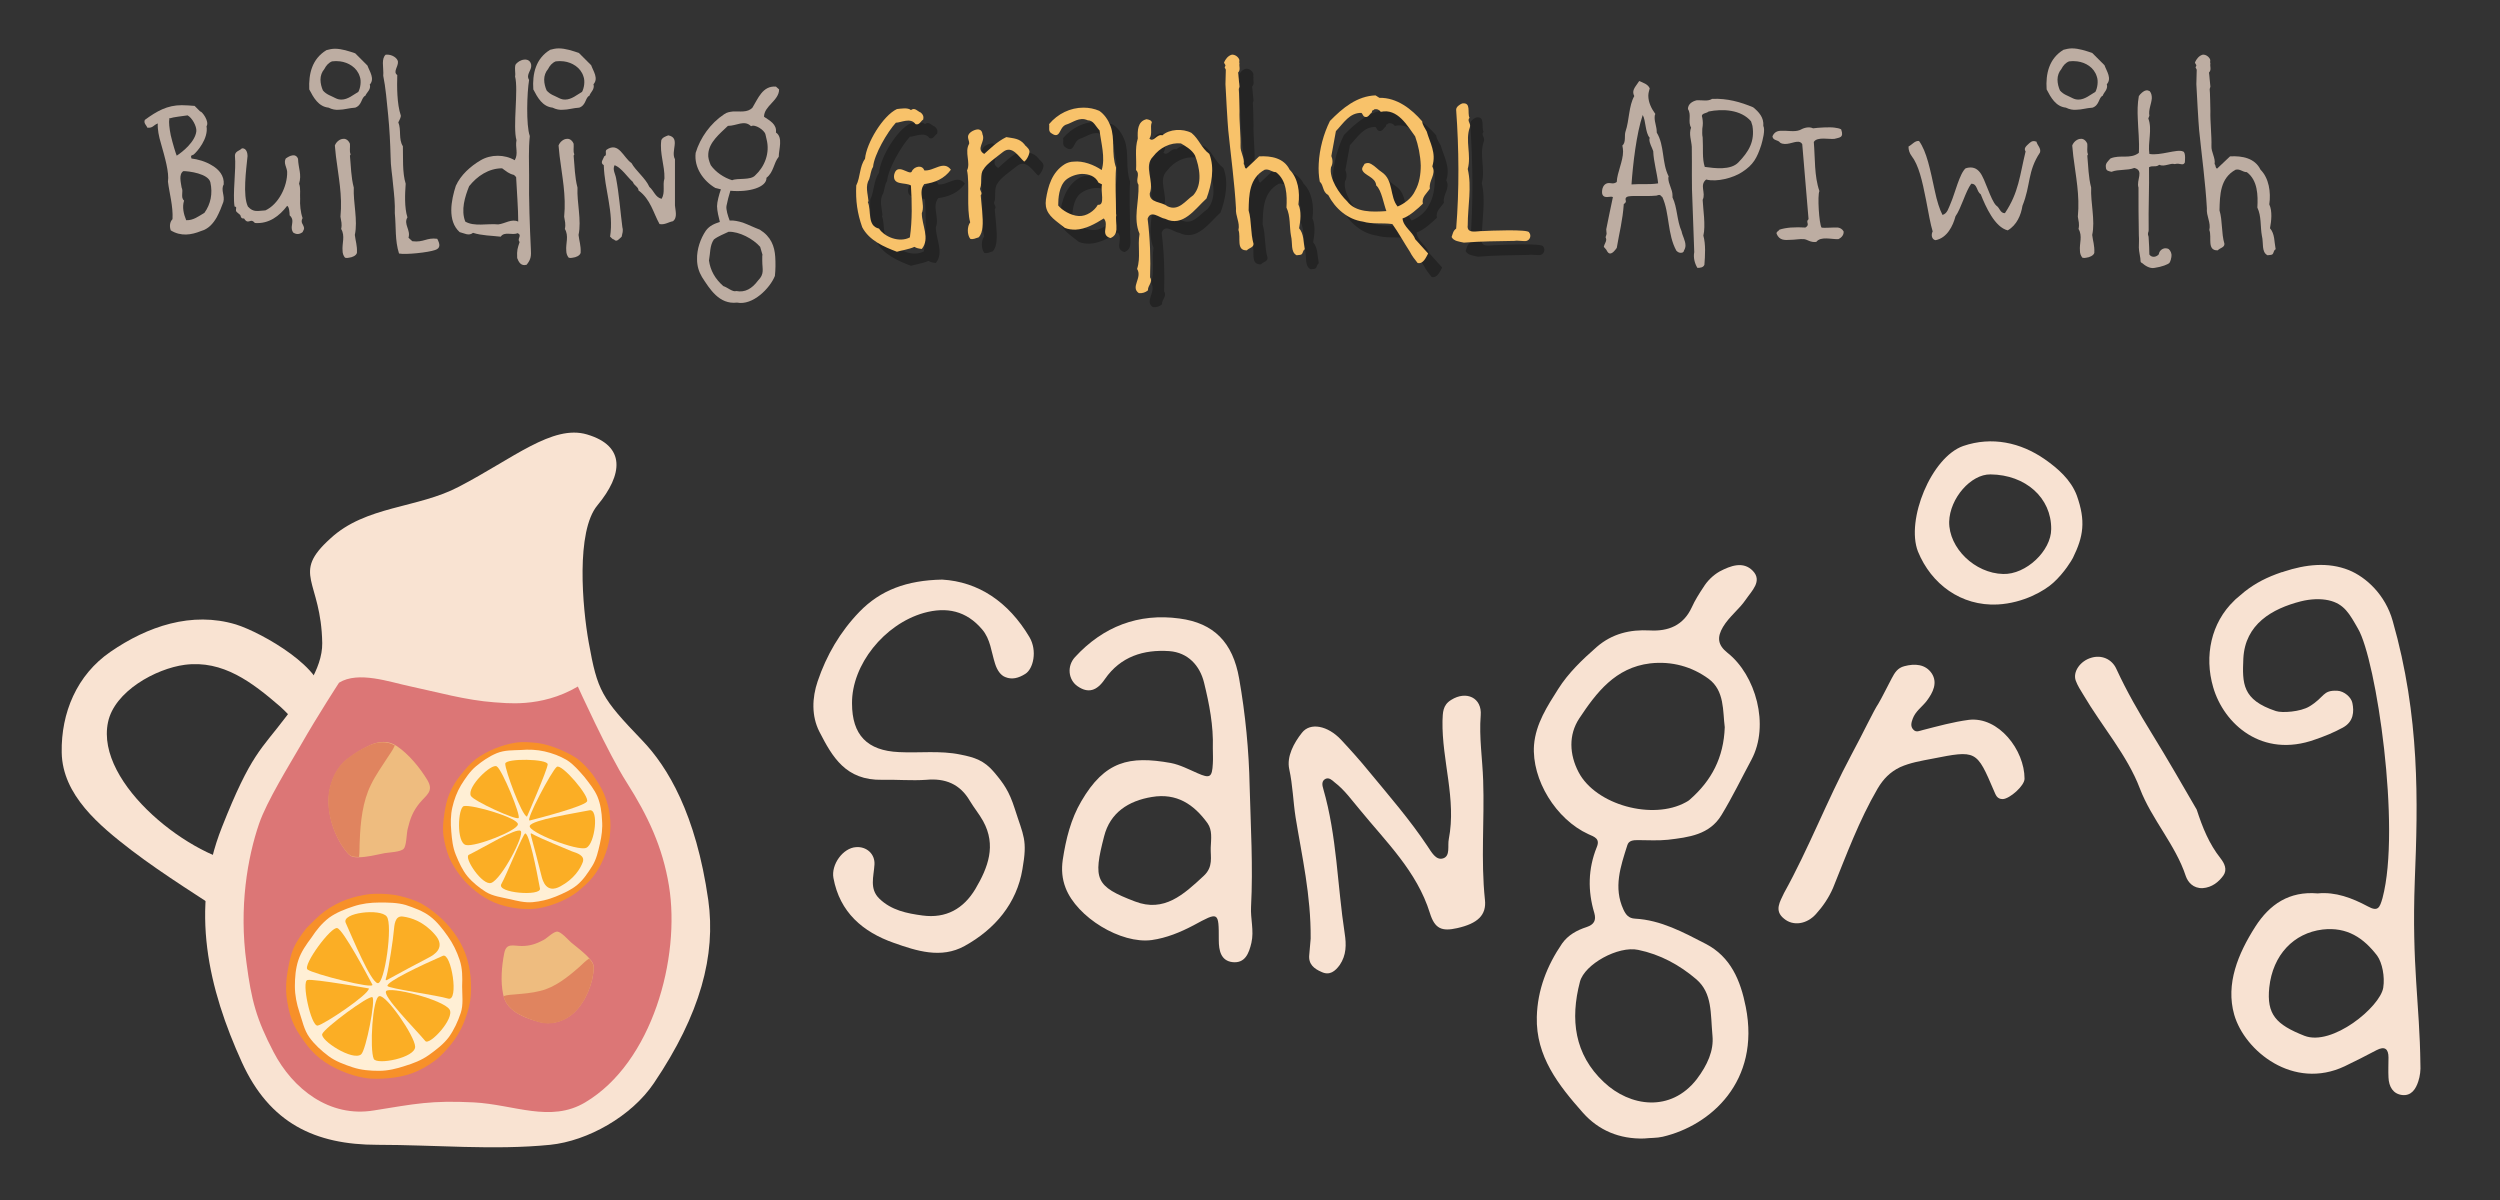 <?xml version="1.0" encoding="utf-8"?>
<!-- Generator: Adobe Illustrator 21.0.0, SVG Export Plug-In . SVG Version: 6.00 Build 0)  -->
<!DOCTYPE svg PUBLIC "-//W3C//DTD SVG 1.1//EN" "http://www.w3.org/Graphics/SVG/1.1/DTD/svg11.dtd">
<svg version="1.1" id="Layer_1" xmlns="http://www.w3.org/2000/svg" xmlns:xlink="http://www.w3.org/1999/xlink" x="0px" y="0px"
	 viewBox="0 0 713 342.3" style="enable-background:new 0 0 713 342.3;" xml:space="preserve">
<rect x="0" y="0" width="713" height="342.3" fill="#333333" stroke="none"/>
<style type="text/css">
	.st0{fill:#F9E3D2;}
	.st1{fill:#DC7676;}
	.st2{fill:#F79029;}
	.st3{fill:#FFEFD5;}
	.st4{fill:#FBAE25;}
	.st5{fill:#EEBC7F;}
	.st6{fill:#E0845F;}
	.st7{fill:#F8E2D2;}
	.st8{opacity:0.7;fill:#F8E2D2;}
	.st9{opacity:0.3;}
	.st10{fill:#F8C26A;}
</style>
<g>
	<g id="XMLID_2_">
		<path id="XMLID_33_" class="st0" d="M130.9,138.8c15.4-8,26.7-17.8,36.5-14.9c11.2,3.3,10.2,11.5,3,20.2
			c-6.2,7.4-4.3,29.1-2.5,39.1c2.5,13.9,3.6,15.8,15.3,28c7.2,7.5,15.3,20.9,18.8,45.5c2.2,15.7-2.2,32.5-15.5,52.2
			c-6.4,9.5-18.9,16.5-29.6,17.6c-16,1.6-32.9,0-49.2,0c-17.9,0-30.8-6.2-38.7-23.5c-9.5-20.9-15-43.7-5.7-67.1
			c8.3-21,11.2-22.1,18.2-31.4c4.5-5.9,10.5-13.6,10.4-21.1c-0.3-18.1-9-19.6,2.3-29.8C104.3,144.2,119.2,145,130.9,138.8z"/>
		<path id="XMLID_32_" class="st0" d="M91.8,199.3c1.5-8.3-17.1-18.9-24.5-21.2c-12.6-3.8-25.2,0.5-35.8,7.8
			c-9.6,6.6-14.1,17.4-13.9,28.7c0.2,12.2,10.8,20.9,19.9,27.9c9.6,7.3,20,13.6,30,20.3c3.1-4.6,3.5-10.8,3-16.2
			C55,245.2,27.1,223.6,30.8,206c1.8-8.8,13.6-15.3,21.9-16.4c10.9-1.4,19.2,5,27.2,11.9c2.9,2.6,6.8,7.2,8.6,9.1L91.8,199.3z"/>
		<path id="XMLID_31_" class="st1" d="M164.8,195.8c0,0,8.6,19,13.9,27.3c6.1,9.6,10.3,18.5,12.1,29.6c3.3,20.4-4.7,50.3-23.9,61.7
			c-9.9,5.9-20.3,0.6-31.8,0c-12.2-0.6-16.6,0.4-28.5,2.3c-12.6,2.1-23.1-6.1-28.6-16.7c-4.9-9.4-6.3-14.7-7.7-25.4
			c-2.2-15.8,0.3-30.1,3.6-39.7c2.2-6.4,8.6-16.7,12-22.6c4.8-8.4,10.8-17.6,10.8-17.6c5.5-3.4,14.4-0.2,20.1,1c8,1.7,16,4,24.2,4.6
			C143.7,200.4,154.1,202.1,164.8,195.8z"/>
		<g id="XMLID_20_">
			<path id="XMLID_30_" class="st2" d="M92.6,259.9c1.9-1.4,4-2.5,6.1-3.3c2.2-0.8,4.5-1.3,6.7-1.6c2.3-0.2,4.6-0.1,6.9,0.2
				c2.3,0.4,4.5,1,6.6,1.9c2.1,0.9,4,2.3,5.8,3.8c1.7,1.4,3.3,3.1,4.7,5c1.4,1.9,2.5,3.9,3.3,6c0.8,2.2,1.3,4.4,1.5,6.7
				c0.2,2.3,0.2,4.6-0.1,6.9c-0.4,2.3-1.1,4.4-2,6.6c-0.9,2.1-2.1,4.1-3.6,5.9c-1.4,1.7-3,3.5-4.9,4.8c-1.9,1.4-4,2.5-6.1,3.3
				c-2.2,0.8-4.5,1.2-6.7,1.4c-2.3,0.2-4.6,0.3-6.9-0.1c-2.3-0.4-4.5-1.1-6.6-2c-2.1-0.9-4.1-2-6-3.5c-1.8-1.4-3.3-3.1-4.7-5.1
				c-1.4-1.9-2.6-3.9-3.4-6c-0.8-2.2-1.2-4.5-1.5-6.7c-0.2-2.3-0.1-4.6,0.3-6.9c0.4-2.3,0.8-4.6,1.7-6.7c0.9-2.1,2.3-4,3.7-5.8
				C89.1,263,90.7,261.3,92.6,259.9z"/>
			<path id="XMLID_29_" class="st3" d="M93.9,261.7c2.1-1.5,4.5-2.4,6.9-3.2c2.4-0.8,4.9-1.1,7.4-1.1c2.5,0,5.1,0,7.5,0.7
				c2.4,0.8,4.9,1.7,6.9,3.2c2,1.5,3.6,3.6,5.1,5.7c1.5,2.1,2.6,4.4,3.4,6.8c0.8,2.4,0.8,4.9,0.7,7.5c0,2.5,0.4,5.2-0.4,7.6
				c-0.8,2.4-1.9,4.8-3.4,6.9c-1.5,2-3.6,3.6-5.7,5.1c-2.1,1.5-4.5,2.4-6.8,3.1c-2.4,0.8-4.9,1.4-7.4,1.4c-2.5,0-5.1-0.2-7.5-1
				c-2.4-0.8-4.9-1.7-6.9-3.2c-2-1.5-4-3.3-5.5-5.4c-1.5-2.1-2-4.8-2.8-7.1c-0.8-2.4-1.3-4.9-1.3-7.4c0-2.5,0.2-5.1,1-7.5
				c0.8-2.4,2.3-4.5,3.8-6.5C90.2,265.3,91.8,263.3,93.9,261.7z"/>
			<path id="XMLID_28_" class="st4" d="M90.6,292.5c1.8-0.3,14.7-8.9,14.6-10.6c0,0-15.8-2.8-17.5-2.4
				C85.9,279.8,88.7,292.8,90.6,292.5z"/>
			<path id="XMLID_27_" class="st4" d="M106.2,280.8c-1.5-2.8-8.3-15.6-10-16.1c-1.7-0.6-9.9,10.5-8.5,11.8
				C89.1,277.7,107,282.3,106.2,280.8z"/>
			<path id="XMLID_26_" class="st4" d="M118.4,298.5c-0.1-3-8.2-14.8-10.2-14.4c-2,0.3-2.8,15.3-1.6,17.9
				C107.5,303.8,118.5,301.7,118.4,298.5z"/>
			<path id="XMLID_25_" class="st4" d="M103,300.7c1.4-1.2,4.2-15.7,3.2-16.3c-1-0.6-13.6,8.7-14.3,10.5
				C91.3,296.7,100.6,302.7,103,300.7z"/>
			<path id="XMLID_24_" class="st4" d="M126.3,272.6c-6.2,2.7-16.1,7.4-15.8,8.6c0.2,0.7,14.5,2.7,17.3,3.6
				C131,285.8,128.7,271.5,126.3,272.6z"/>
			<path id="XMLID_23_" class="st4" d="M110.1,282.7c-0.9,1.5,7.9,10.3,11.2,14.2c1.2,1.4,8.5-6.5,6.9-9
				C126.4,285.1,111,281.2,110.1,282.7z"/>
			<path id="XMLID_22_" class="st4" d="M98.6,263.2c2.1,4.7,7.1,16.8,9.1,17.2c2,0.4,4.4-16.7,2.6-19
				C108.5,259,97.3,260.3,98.6,263.2z"/>
			<path id="XMLID_21_" class="st4" d="M110.3,278.2c-0.3,1.2-0.7,1.8,0.6,1c1.4-0.8,9.4-5.1,11.2-6c1.8-0.9,5.2-3,1.9-6.7
				c-3.2-3.7-6.8-4.8-9.1-5.1c-2.3-0.3-2.4,2.3-2.6,4.2C112.2,267.4,110.9,275.9,110.3,278.2z"/>
		</g>
		<g id="XMLID_9_">
			<path id="XMLID_19_" class="st2" d="M172.3,226.5c0.8,2,1.4,4,1.6,6c0.3,2.1,0.2,4.2,0,6.2c-0.3,2.1-0.9,4.1-1.7,6
				c-0.8,1.9-1.8,3.8-3.1,5.4c-1.3,1.6-2.9,3-4.5,4.3c-1.6,1.2-3.4,2.2-5.4,3c-2,0.8-4,1.4-6,1.7c-2.1,0.3-4.2,0.2-6.2-0.1
				c-2.1-0.3-4.1-0.8-6-1.6c-1.9-0.8-3.7-1.9-5.3-3.2c-1.6-1.3-3.1-2.7-4.4-4.4c-1.2-1.6-2.4-3.4-3.2-5.3c-0.8-2-1.3-4-1.6-6
				c-0.3-2.1-0.1-4.2,0.2-6.2c0.3-2.1,0.7-4.1,1.5-6c0.8-1.9,1.9-3.7,3.2-5.3c1.3-1.6,2.6-3.2,4.3-4.5c1.6-1.2,3.5-2.2,5.4-3
				c2-0.8,4-1.4,6-1.7c2.1-0.3,4.2-0.1,6.2,0.1c2.1,0.3,4,0.9,6,1.7c1.9,0.8,3.8,1.7,5.5,2.9c1.6,1.3,3,2.8,4.3,4.5
				C170.3,222.8,171.5,224.6,172.3,226.5z"/>
			<path id="XMLID_18_" class="st3" d="M170.4,227.2c0.9,2.2,1.2,4.5,1.3,6.7c0.2,2.3-0.1,4.5-0.6,6.7c-0.5,2.2-1,4.5-2.2,6.4
				c-1.2,1.9-2.5,3.9-4.3,5.4c-1.7,1.4-3.9,2.4-6.1,3.3c-2.2,0.9-4.4,1.4-6.6,1.6c-2.3,0.2-4.5-0.4-6.7-0.9c-2.2-0.5-4.6-0.8-6.6-2
				c-1.9-1.2-3.8-2.7-5.3-4.5c-1.4-1.7-2.4-3.9-3.3-6.1c-0.9-2.2-1.1-4.4-1.3-6.7c-0.2-2.3-0.2-4.6,0.3-6.8c0.5-2.2,1.3-4.4,2.5-6.4
				c1.2-1.9,2.5-3.9,4.3-5.4c1.7-1.4,3.7-2.8,5.9-3.7c2.2-0.9,4.6-0.8,6.8-0.9c2.3-0.2,4.6-0.1,6.8,0.4c2.2,0.5,4.4,1.3,6.4,2.5
				c1.9,1.2,3.4,3,4.9,4.7C168,223.3,169.5,225.1,170.4,227.2z"/>
			<path id="XMLID_17_" class="st4" d="M144.1,217.8c-0.1,1.7,4.7,14.8,6.2,15.1c0,0,5.8-13.3,5.9-14.9
				C156.3,216.4,144.2,216.2,144.1,217.8z"/>
			<path id="XMLID_16_" class="st4" d="M151.1,234c2.8-0.7,15.4-4,16.3-5.4c0.9-1.4-7.2-10.9-8.6-9.9
				C157.4,219.7,149.6,234.4,151.1,234z"/>
			<path id="XMLID_15_" class="st4" d="M132.9,241c2.7,0.6,14.7-4.1,14.8-5.9c0.2-1.8-12.9-5.7-15.4-5.2
				C130.6,230.3,130.1,240.4,132.9,241z"/>
			<path id="XMLID_14_" class="st4" d="M134.3,227c0.7,1.4,12.9,7,13.6,6.3c0.7-0.7-4.7-13.8-6.2-14.7
				C140.3,217.5,133,224.5,134.3,227z"/>
			<path id="XMLID_13_" class="st4" d="M154,253.4c-1.1-6-3.1-15.7-4.2-15.7c-0.6,0-5.5,12.2-6.8,14.4
				C141.4,254.7,154.4,255.7,154,253.4z"/>
			<path id="XMLID_12_" class="st4" d="M148.5,237c-1.1-1.1-10.7,4.8-14.8,6.8c-1.5,0.8,3.9,8.9,6.4,8
				C143,250.8,149.7,238.1,148.5,237z"/>
			<path id="XMLID_11_" class="st4" d="M168.1,231.1c-4.5,0.9-16.2,2.7-17,4.4c-0.8,1.7,13.7,7.4,16.1,6.3
				C169.7,240.7,170.9,230.5,168.1,231.1z"/>
			<path id="XMLID_10_" class="st4" d="M152.5,238.2c-1-0.5-1.4-1-1,0.4c0.4,1.4,2.5,9.3,2.9,11.1c0.4,1.7,1.5,5.2,5.4,3.1
				c3.9-2.1,5.7-5,6.4-6.9c0.7-1.9-1.6-2.6-3.1-3.1C161.6,242.2,154.4,239.2,152.5,238.2z"/>
		</g>
		<g id="XMLID_6_">
			<path id="XMLID_8_" class="st5" d="M99.1,216.5c-2.9,2.2-4.7,6-5.2,9.6c-0.8,5.2,1.2,11.8,4.3,16c1.3,1.7,1.7,2.4,3.8,2.4
				c2.7,0,5.2-0.7,7.8-1.2c1.2-0.2,4.4-0.3,5.3-1.2c0.9-0.9,0.8-4.4,1.2-5.8c0.7-2.9,1.5-5,3.4-7.3c1.9-2.3,4.1-3.3,2.2-6.5
				c-2.1-3.5-5.3-7.4-8.7-9.7c-2.5-1.7-5.1-1.4-7.6-0.3C102.9,213.8,101.5,214.7,99.1,216.5z"/>
			<path id="XMLID_7_" class="st6" d="M102.6,239.8c0.2-5.3,0.8-11.2,3.2-16c1.3-2.7,3.1-5.2,4.7-7.7c0.6-1,1.6-2.2,2.1-3.5
				c-2.3-1.3-4.8-1.1-7.1-0.1c-2.7,1.2-4.1,2.1-6.5,3.9c-2.9,2.2-4.7,6-5.2,9.6c-0.8,5.2,1.2,11.8,4.3,16c1.3,1.7,1.7,2.4,3.8,2.4
				c0.2,0,0.3,0,0.5,0C102.6,242.9,102.5,241.3,102.6,239.8z"/>
		</g>
		<g id="XMLID_3_">
			<path id="XMLID_5_" class="st5" d="M154,291.5c3,0.8,6.2-0.1,8.6-1.8c3.4-2.4,6-7.6,6.6-12.1c0.2-1.9,0.3-2.6-0.9-4
				c-1.6-1.9-3.6-3.3-5.4-4.8c-0.8-0.7-2.8-3-3.9-3.1c-1.1-0.1-3,1.9-4,2.4c-2.1,1.1-3.8,1.7-6.2,1.7c-2.5,0-4.4-1-5,2.1
				c-0.7,3.5-1.1,8-0.3,11.7c0.5,2.7,2.3,4.4,4.4,5.6C150.1,290.4,151.5,290.8,154,291.5z"/>
			<path id="XMLID_4_" class="st6" d="M165.2,275.8c-3.2,2.8-6.9,5.8-11.1,6.8c-2.3,0.6-4.8,0.8-7.2,1c-0.9,0.1-2.2,0.1-3.3,0.5
				c0.6,2.4,2.3,4,4.3,5.1c2.3,1.2,3.7,1.7,6.1,2.4c3,0.8,6.2-0.1,8.6-1.8c3.4-2.4,6-7.6,6.6-12.1c0.2-1.9,0.3-2.6-0.9-4
				c-0.1-0.1-0.2-0.2-0.3-0.3C167,274,166.1,275,165.2,275.8z"/>
		</g>
	</g>
	<g id="XMLID_1_">
		<path id="XMLID_7635_" class="st7" d="M492.7,186.2c-2.9-2.3-3-4.5-1.3-7.4c1.8-3,4.6-5,6.5-7.8c1.7-2.5,4.8-5.3,2-8.2
			c-2.7-2.8-6.3-1.5-9.5,0.2c-1.9,1.1-3.5,2.7-4.6,4.5c-1.2,1.8-2.4,3.7-3.3,5.7c-2.4,5.2-6.7,6.9-12,6.6
			c-5.6-0.3-10.7,0.9-15.1,4.7c-4.1,3.6-8.1,7.4-11,12c-3.1,4.9-6.4,9.9-6.9,16c-0.7,9.9,6.3,21.2,15.5,25.4
			c1.8,0.8,3.4,1.3,2.4,3.7c-2.5,6.2-2.6,12.5-0.7,18.8c0.6,2.1-0.1,3.3-2.2,4c-2.8,0.9-5.3,2.3-7,4.7c-4.3,6.3-7,13.2-7.2,20.9
			c-0.3,11.3,6.2,19.5,13.1,27.3c4.5,5.1,10.5,7.6,17.5,7.4c1.8-0.2,3.6-0.1,5.3-0.5c13.7-3.2,27.9-15.8,23.7-37
			c-1.5-7.6-4.3-14.3-11.4-18c-6.4-3.3-12.8-6.8-20.2-7.2c-1.8-0.1-2.6-1.1-3.3-2.6c-2.9-6.3-0.8-12.3,1.1-18.3
			c0.4-1.4,1.7-1.5,3-1.5c2.9,0,5.7,0.2,8.6-0.1c5.9-0.7,11.9-1.4,15.3-7.1c3.1-5.1,5.7-10.5,8.5-15.7
			C504.8,206.8,500.7,192.5,492.7,186.2z M467.2,270.9c6.3,1.3,11.8,4.3,16.6,8.4c4.6,4,4,9.6,4.6,16.1c0.4,4.2-1.4,8.3-4.5,12.4
			c-7.4,9.5-19,7.9-26.5,0.8c-8.4-7.9-9.6-17.9-6.8-28.6C451.9,275,461.5,269.7,467.2,270.9z M482.1,227.9c-0.4,0.4-0.9,0.7-1.3,0.9
			c-9.4,5.2-25.7,0.8-30.6-8.6c-2.6-5-2.9-10.6,0.2-15.3c4.9-7.4,10.3-14.5,20.2-15.7c6.2-0.7,11.9,0.9,16.7,4.4
			c4.6,3.4,4,9.2,4.6,13.8C491.6,216.1,488.1,222.6,482.1,227.9z"/>
		<path id="XMLID_7632_" class="st7" d="M356.8,258.6c0.6-11.4-0.1-22.9-0.4-34.3c-0.2-10.2-1.2-20.6-3-30.8
			c-1.8-10.3-7.2-15.8-17-17.1c-11.7-1.6-21.8,2.3-29.8,11c-2.4,2.6-1.9,6.5,0.7,8.3c3,2.1,5.5,1.4,7.8-2c4.5-6.5,11.1-8.5,18.4-8
			c5.3,0.4,8.7,4.1,9.9,9c1.5,6.1,2.7,12.3,2.5,18.6c0,1.5,0.1,3,0,4.5c-0.2,3.9-0.8,4.3-4.4,2.7c-2.5-1.1-5-2.4-7.6-2.9
			c-11.8-2.1-18.8-0.6-25.5,10.9c-3,5.1-4.4,10.8-5.3,16.7c-0.4,2.8-0.2,5.4,0.8,8c3.2,8.4,15.8,16.1,24.6,14.9
			c4.2-0.6,8.1-2.2,11.9-4.2c7.2-3.9,7.2-4,7.2,4.2c0,3,0.6,5.9,3.9,6.3c3.6,0.4,4.7-2.5,5.4-5.5C357.7,265.4,356.6,262,356.8,258.6
			z M343.3,249.8c-5.7,5.3-11.3,10.5-19.6,7.3c-11.3-4.3-12-6.3-8.8-18.6c1.7-6.7,6.9-10.1,13.6-11.2c7.1-1.2,12,2.1,15.9,7.5
			c1.4,2,1,4.5,0.9,6.9C345.2,244.4,346.1,247.2,343.3,249.8z"/>
		<path id="XMLID_7628_" class="st7" d="M263.5,174.8c6.5-1.8,12.1-0.6,16.6,4.7c2.4,2.8,2.6,6.4,3.7,9.8c0.6,1.9,1.6,3.3,2.9,3.8
			c1.9,0.8,3.8,0.3,5.7-0.9c2.3-1.4,3.5-6.6,1.2-10.5c-6-10.1-14.6-15.8-24.9-16.4c-10.1,0.2-17.6,3-23.6,9.2
			c-5.5,5.7-9.4,12.4-11.9,19.8c-1.6,4.7-1.8,9.9,0.5,14.4c3.7,7.2,7.5,13.9,17.9,13.7c4.1-0.1,8.4,0.3,12.6,0
			c5.4-0.5,9.6,1.2,12.4,6c1.2,2,2.7,3.8,3.8,5.8c3.8,6.9,1.4,13.2-2.2,19.3c-3.4,5.7-8.4,8.5-15.1,7.6c-4.5-0.6-8.9-1.5-12.3-4.8
			c-2.9-2.8-1.6-6.3-1.4-9.7c0.2-3-2.2-5.2-5.2-5c-3.8,0.2-7.2,5-6.5,8.8c1.8,9.8,8.4,15.4,17.2,18.5c6.5,2.3,13.5,4.6,20.2,0.9
			c8.7-4.8,14.9-12.2,16.5-21.9c1.5-8.5,0.3-9.4-2.2-17.3c-1.6-5-3.2-7.2-5.9-10.4c-2.8-3.3-5.5-4.2-9.6-5
			c-5.8-1.2-11.7-0.4-17.5-0.7c-9.1-0.4-13.4-4.9-13.4-13.9C242.9,189.6,252.2,178,263.5,174.8z"/>
		<path id="XMLID_7624_" class="st7" d="M423,222.6c-0.2-6.2-1.2-12.3-0.7-18.6c0.4-5-4.1-7.1-8.4-4.4c-2.5,1.5-2.4,3.7-2.5,6
			c-0.2,11.3,4,22.3,1.8,33.7c-0.4,1.9,0.5,4.8-1.6,5.5c-2.1,0.7-3.4-1.9-4.5-3.5c-5-7.5-10.9-14.3-16.6-21.2
			c-2.6-3.2-5.3-6.2-8.1-9.2c-3.7-3.9-8.7-5-11.1-1.9c-2.3,2.9-4.4,6.8-3.6,10.4c1,4.6,1.1,9.2,1.8,13.7c1.8,11.1,4.4,22.2,4.3,34.6
			c-0.1,0.8-0.2,2.7-0.4,4.6c-0.3,2.7,1.4,4,3.5,4.9c2.3,1.1,3.9-0.2,5.2-2c1.9-2.8,1.9-5.8,1.4-9c-2.1-13.7-2.2-27.7-6.1-41.2
			c-0.3-1-0.6-2.3,0.7-2.9c1-0.4,1.8,0.4,2.5,1c2.9,2.2,4.9,5.1,7.2,7.8c7.5,9.2,16.3,17.6,20,29.5c1.4,4.5,3.4,5.3,7.8,4.3
			c5.8-1.3,8.4-3.7,7.9-8.1C422.3,245.2,423.4,233.9,423,222.6z"/>
		<path id="XMLID_7623_" class="st7" d="M535.5,224.9c1.6-2.7,3.5-4.7,6.4-6.1c2.9-1.3,6-1.8,9.1-2.4c12.7-2.5,12.7-2.5,17.7,9.2
			c0.5,1.1,0.8,2.3,2.5,2.3c2-0.1,6.2-3.8,6.2-5.8c0-8.2-7.4-17.8-15.9-16.8c-4.5,0.6-8.8,1.8-13.1,2.9c-0.9,0.2-1.9,0.8-2.7-0.1
			c-0.9-0.9-0.6-2-0.2-3.1c0.8-2.2,2.7-3.4,4-5.1c1.8-2.4,3.2-5.2,1.4-7.9c-1.8-2.6-4.8-2.8-7.8-2c-1.9,0.5-2.7,1.8-3.6,3.5
			c-0.6,1.1-3.1,6.1-3.8,7.2c-1.3,1.9-4.4,8.5-7.7,14.6c-6.9,12.9-12.1,26.6-19.2,39.4c-1.1,2.4-2.9,5,0,7.3
			c2.6,2.2,6.5,1.6,9.1-1.3c2-2.2,3.7-4.7,4.9-7.5C526.6,243.8,530.2,234,535.5,224.9z"/>
		<path id="XMLID_6803_" class="st7" d="M569.7,172.4c7.5-0.4,13.5-4,15.9-6.2c3.2-2.9,5.3-6.5,5.6-7.1c3-6.1,3.7-10.5,1.1-17.8
			c-1.7-4.5-5.4-7.7-9.1-10.3c-6.9-4.8-15.1-6.6-23.3-3.8c-9.1,3.2-16.4,21.1-12.9,30.1C550.8,166.6,559.3,172.9,569.7,172.4z
			 M567.7,135.3c10,0.1,17.4,6.7,17.3,15.6c0,6.2-7.2,13-13.7,12.8c-8.1-0.2-15.5-7.4-15.4-14.9
			C556.1,142.1,562.1,135.2,567.7,135.3z"/>
		<path id="XMLID_6802_" class="st7" d="M626.5,230.9c-4-6.9-8.3-14.4-12.8-21.7c-3.7-6-7.2-12.1-10.1-18.4
			c-1.3-2.9-4.3-4.1-7.2-3.2c-3.1,0.9-5.3,4-4.4,6.5c0.5,1.4,1.4,2.8,2.2,4.1c5.3,9,12.5,17.2,16.1,26.7c3.3,8.7,10.2,16.1,13.1,25
			c0.6,1.7,2.1,3.5,4.8,3.4c2.7-0.2,4.6-1.8,5.9-3.6c1.2-1.7,0.3-3.5-0.8-4.9C630,240.6,628.2,236.1,626.5,230.9z"/>
		<path id="XMLID_7641_" class="st7" d="M688.7,251.1c0.9-22.3,1.5-46.7-6.3-74c-2.1-7.5-7.6-12.5-12.5-14.5
			c-6-2.4-12.4-1.6-18.5,0.4c-0.2,0.1-0.5,0.2-0.7,0.2c-4.1,1.4-7.3,3-10.5,5.5c-0.9,0.7-1.7,1.5-2.6,2.2c-0.1,0.1-0.3,0.3-0.4,0.4
			c-6.6,6.3-8.6,15.8-6,24.7c3,10.4,13.9,20.4,29.1,14.9c3.1-1.1,4.9-1.8,7.9-3.4c3.1-1.7,3.2-4.6,2.7-7c-0.3-1.6-2.3-3.4-4.3-3.5
			c-4.3-0.2-3.5,1.8-8,4.5c-2.5,1.5-7.7,1.9-9.5,1.3c-9.7-3.2-9.6-7.9-9.3-15c0.5-9.8,8.2-14.2,16.4-16.3c2.8-0.7,5.6-0.8,7.9-0.3
			c4.5,1,6,3.9,8.4,8.1c5.2,8.8,12.3,56.8,7,76.8c-0.8,2.8-1.3,4-4.2,2.4c-4.5-2.4-9.2-4.2-14.3-3.7c-8.1-0.7-13.7,3.1-17.8,9.5
			c-4.9,7.7-8.5,16.3-6,25.1c3,10.4,16.9,21.6,31.5,14.7c3.1-1.5,6.1-3,9.1-4.6c2.3-1.2,3.4-0.4,3.4,2.1c0,1.9-0.1,3.8,0,5.7
			c0.1,2.6,1.3,4.7,3.9,5c2.6,0.3,3.9-1.7,4.6-3.9c0.5-1.5,0.7-3.2,0.6-4.8C690.1,286,687.8,275.5,688.7,251.1z M679.7,281.7
			c-0.9,5.5-14.6,16.8-22.5,13.7c-8.1-3.2-10.8-6.1-10-13.8c1-9.3,7-15.5,15.2-16.5c7-0.8,11.7,2.4,15.6,7.5
			C679.4,274.6,680.2,278.5,679.7,281.7z"/>
	</g>
</g>
<g>
	<path class="st8" d="M63.8,52.6c-0.9,1.6,0.4,3.2-0.1,5c-0.5,1.4-1.1,2.9-1.9,4.4c-1,1.7-2.3,3.3-4.5,3.9c-2.7,1.1-5.7,1.6-8.6-0.2
		c-0.4-1.1-0.3-2.4,0.5-3.2c0.2-3.7-0.9-7.4-1.3-10.7c0.4-2.6-0.9-7-2-10.9c-0.6-2-1-4-0.9-5.7c-1.3,0.5-1.4,1.4-3,1.2
		c-0.2-0.7-1.1-1.2-0.7-2.2c3.4-2.5,6.4-4.2,10.5-4.2c1.2,0,2.4,0.1,3.7,0.2l1.6,1.6c0.5-0.1,2.7,2.9,1.8,4.2
		c0.6,3.5-2.7,7.3-3.7,8.1c-0.6,0.3-0.9,0.1-0.6,1.1c1.7,0.2,4,0.8,5.9,2C62.4,48.3,64,50.1,63.8,52.6L63.8,52.6z M48.3,34.1
		c-0.2,0.6,0,2.5,0.4,4.5c0.6,2.5,1.4,5.1,1.7,5.8c1.7-1.1,5.3-4,5.6-7c0.1-1.4-1.2-3.8-2.5-4.5c-1.8,0.3-3.7,0.4-5.3,0.9L48.3,34.1
		z M52.3,48.8c-1.4,0.9-0.7,3.3-0.5,4.7c0.6,1.1-0.4,2.8,0.7,3.7c-0.6,1.9-0.1,3.9,0.6,5.6c2,0.1,3.5-1.1,5.2-2.1
		c1.8-2.5,2.4-5.5,1.7-8.7C59.4,49.5,53.8,48.8,52.3,48.8z"/>
	<path class="st8" d="M83.6,66.3c-0.4-0.6-0.4-1.1-0.4-1.6c0.1-1.2,0.6-2.2-0.6-3.3c0-0.7-0.1-2.4-0.7-2.7c-2.2,2.9-5.2,5.2-9.2,4.9
		c-0.5-0.6-0.9-0.7-1.2-0.6c-0.6,0.1-1.1,0.6-1.9-0.7c-0.7,0.1-0.9-0.3-1-0.8c-0.1-0.4-1.2-0.9-1.3-1.4c-0.1-0.6,0.4-1.1-0.4-1.2
		c-0.6-3.6,0.5-10.6,0.1-14.5C67,43.1,68.4,43,69,42.3c1.4-0.1,1.6,1.6,1.6,2.2c-0.4,4-1.4,11.3,0.1,14.4c1.6,1.8,2.9,1.2,5,1.1
		c3.7-1.7,6.3-6.8,6.2-11c-0.1-1.3-1.1-2.5-0.4-3.8c0.6-0.4,1.2-0.8,2-0.9c0.6-0.1,1.2,0.2,1.5,1c0.1,2.8,1.1,4.4,0.3,7.1
		c0.5,1.2,0.2,3.2,0.3,4.3c-0.1,1.6,0.1,3.8,0.7,5.5c-0.7,1.3,0.2,1.7,0.4,2.7c0.1,0.4-0.1,0.7-0.4,1.3C85.5,66.8,84.6,67,83.6,66.3
		z"/>
	<path class="st8" d="M104.2,27.3c-1.2,0.5-0.9,2.7-2.9,3.4c-1.7,0.1-3.2,0.6-4.6,0.6c-1,0.1-2-0.1-3-0.6c-2.9-0.3-4.3-2.9-5.5-5.2
		C88,21,89,16.8,93.1,14.3c0.7-0.2,1.6-0.4,2.4-0.4c2,0,4,0.7,5.8,1.3l3.5,3.5c0.6,1.7,2.2,3.8,0.6,5.5h0.1
		C105.8,25.6,104.6,26.3,104.2,27.3z M97,17.5c-0.8-0.1-1.6-0.1-2.3,0c-1,0.4-1.7,1.2-2.2,2.2c-0.7,0.8-1.1,1.9-1.1,3
		c0,1.1,0.3,2.2,0.7,3.1c1,1.2,2.3,1.5,3.6,2.2c0.6,0.3,1.1,0.4,1.7,0.4c1.8,0,3.4-1.4,4.8-2.2c0.6-1.1,0.9-3.1,0.4-4.4
		C101.8,19.2,99.3,17.8,97,17.5z M99.5,73.5c-0.4,0.1-0.7,0.1-1.1,0c-0.5-0.6-0.7-1.3-0.7-2c-0.2-2,0.8-4.2-0.4-6.2
		c0.3-1.4,0-2.2-0.2-3.5c0.6-6.1-0.6-11.6-1.3-17.3c-0.1-1-0.2-2-0.3-3c0.4-1.1,1.5-1.9,2.4-1.9c0.7-0.1,1.5,0.4,1.9,1.4
		c0.1,1.1-0.2,2.2,0.2,3l-0.2,0.4c0.3,3,0.3,6.1,1.1,9.1c-0.2,4.3,1.2,9.3,0.3,13.5c0.2,1.8,0.7,3,0.6,5v0.1
		C101.6,72.9,100.5,73.4,99.5,73.5z"/>
	<path class="st8" d="M124.1,71.3c-1.9,0.7-8.5,1.4-10.3,1c-1.2-3.8-0.8-7.4-1.2-11.5c0.1-2.7-0.2-5.4-0.5-8.2
		c-0.2-2.6-0.7-5.2-0.7-7.9c-0.1-3.8-0.3-7.9-0.7-11.9c-0.4-3.9-0.7-7.8-1.4-11.2c0.1-1.1-0.1-2.4-0.1-3.6c0-1,0.2-1.9,0.8-2.4
		c1.8-0.2,3.4,1,3.5,2c0.1,1.4-1.5,2.9-0.2,3.8c-0.1,3.2-0.1,8.3,1,11.5c0.1,0.5-0.4,1.4-0.7,2c0.9,2.1,0,4.8,1.3,6.8
		c0.1,3.2-0.2,7.5,0.8,10.7c-0.2,2.8-0.4,6.8,0.5,9.6c-1.2,1.9,1,3.6,0.3,5.8l1.1,1c3.3,0.4,4-1.1,7.1-0.7
		C125.5,69.6,125.7,70.8,124.1,71.3z"/>
	<path class="st8" d="M151.4,71c0.1,1.9,0.1,2.9-1.2,4.5c-1.6,0.5-2.3-0.8-2.7-1.9c-0.1-2.4,0.1-2.7,0.7-4.6
		c-0.9-0.9,0.9-1.9-0.6-2.5c-1.5,0.7-3.7-0.6-4.8,1c-2.6-0.3-5.4-0.3-7.9-1.1c-1.2,1-2.5,0.1-3.8-0.2c-3.6-3.2-2.4-9.2-1.1-13.2
		c1.4-3.1,4.2-5.6,7.1-7.3c2.9-1.7,6.8-1.7,9.7,0c1.1-1.9,0.1-3.6,0.5-5.7c-1.1-3.9,0.6-14.3-0.4-18.2c0.2-0.9-0.2-2.1,0.1-3.3
		c1-1.6,4.1-2.4,4.5,0c0.2,1.6-1.6,2.7-0.6,4.3c-0.6,3.5-0.9,12.9,0.2,16c-0.4,3.9-0.2,7.6-0.2,11.3C150.8,57,151.1,64.7,151.4,71
		L151.4,71z M146.6,49.9c-1.6-0.4-2.1-1-3.4-1.9c-3.8,0-7.1,2.2-9.4,5.1c-1.2,3-2.4,6.8-1.1,10.1c2.6,1.5,6.2,0.5,9.4,0.8
		c1.9-0.2,3.8-1.7,5.7-0.8c0-3.6-0.4-8.7-0.6-12.7L146.6,49.9z"/>
	<path class="st8" d="M168.1,27.3c-1.2,0.5-0.9,2.7-2.9,3.4c-1.7,0.1-3.2,0.6-4.6,0.6c-1,0.1-2-0.1-3-0.6c-2.9-0.3-4.3-2.9-5.5-5.2
		c-0.3-4.5,0.7-8.8,4.8-11.3c0.7-0.2,1.6-0.4,2.4-0.4c2,0,4,0.7,5.8,1.3l3.5,3.5c0.6,1.7,2.2,3.8,0.6,5.5h0.1
		C169.6,25.6,168.4,26.3,168.1,27.3z M160.8,17.5c-0.8-0.1-1.6-0.1-2.3,0c-1,0.4-1.7,1.2-2.2,2.2c-0.7,0.8-1.1,1.9-1.1,3
		c0,1.1,0.3,2.2,0.7,3.1c1,1.2,2.3,1.5,3.6,2.2c0.6,0.3,1.1,0.4,1.7,0.4c1.8,0,3.4-1.4,4.8-2.2c0.6-1.1,0.9-3.1,0.4-4.4
		C165.6,19.2,163.1,17.8,160.8,17.5z M163.3,73.5c-0.4,0.1-0.7,0.1-1.1,0c-0.5-0.6-0.7-1.3-0.7-2c-0.2-2,0.8-4.2-0.4-6.2
		c0.3-1.4,0-2.2-0.2-3.5c0.6-6.1-0.6-11.6-1.3-17.3c-0.1-1-0.2-2-0.3-3c0.4-1.1,1.5-1.9,2.4-1.9c0.7-0.1,1.5,0.4,1.9,1.4
		c0.1,1.1-0.2,2.2,0.2,3l-0.2,0.4c0.3,3,0.3,6.1,1.1,9.1c-0.2,4.3,1.2,9.3,0.3,13.5c0.2,1.8,0.7,3,0.6,5v0.1
		C165.4,72.9,164.3,73.4,163.3,73.5z"/>
	<path class="st8" d="M191.9,63.1c-1.2,0.2-2.3,1.1-3.8,0.8c-1.8-3.2-2.5-7-6-9.6c0-1-1.3-1.4-1.6-2.4c-1.6-1.4-3.2-4-5.2-4.8
		c-0.7,1.2,0.2,2.5,0.4,3.7c0.9,4.8,1.2,9.4,1.8,14c0.3,1.1,0,1.7-0.2,2.7c-0.7,0.6-1.4,1.7-2.2,0.8c-0.4,0-0.7-0.5-1.1-0.8
		c1.1-7.1-1.6-13.4-1.8-20.4c-1.2-0.7-0.1-1.7,0.1-2.5c1-0.3,0.1-1.4,0.7-1.9c3.5-2.4,4.8,2.3,7.1,3.8c1.2,2.2,4,4.3,5.1,6.8
		c1.3,1.1,1.7,3,3.5,3.4c1.1-1.9,0.2-3.8,0.8-5.8c0.1-3.8-1.4-7-0.9-10.9c0.3-0.8,1.2-1.1,2-1.4c3.6,0.7,0.6,4.5,1.9,6.8v13.2
		C192.6,60,193.3,62.1,191.9,63.1z"/>
	<path class="st8" d="M222.1,44.7c-1.5,1.8-1.4,4.4-3.5,6c0.1,2.7-4.9,4.2-10.3,3.7c-0.4,1.2-0.9,3.2-1.1,4.3
		c-0.2,1,0.4,2.9,0.9,4.2c1.2-0.1,2.5,0.2,3.8,0.6c1.6,0.6,3.2,1.4,4.8,2c3.2,2,4.2,4.7,4.4,7.8c0.1,1.7,0.1,3.5-0.1,5.4
		c-1.4,3.5-6.3,8.5-10.8,7.6c-5.1,0.6-7.8-3.9-10-7.3c-0.9-1.5-1.4-3.2-1.4-5c-0.1-2.9,1-6,2.5-8.2c1.1-1.5,2.5-2,4-2.5
		c-0.3-1.2-0.8-3.2-0.8-4.5c0-1.2,0.6-3.4,1.1-4.8l-1.6-0.4c-3.4-2-6.1-5.8-5.6-10c1.3-4.3,4.2-8.4,8.1-11c0.8-0.6,1.7-0.7,2.5-0.8
		c2-0.1,4.2,0.4,5.6-1.1c1.6-2.6,2.9-6.3,6.7-6l0.9,0.8c0,3.2-4.3,4.7-4.3,7.8c1.6,1.1,3.7,2.1,3.4,4.5
		C223.4,39.2,222.1,42.6,222.1,44.7z M218.3,38.3c-0.3-1.2-3-3-4.1-2.3c-1.9-1.9-4.1-0.1-6.6-0.1c-2.4,2.3-5.4,4.7-5.6,8
		c-0.1,1,0.2,2,0.7,3.2c1.4,2,3.8,3.6,6.1,4.3c1.6-0.7,5.3,0.1,6.6-1.4c2.6-2.4,4.3-6.3,3.2-10.4L218.3,38.3z M217.5,72.8l-0.7-2.4
		c-2-2.3-6-4.4-9-4.3c-1.4,0.7-2.9,1.2-4.2,2.2c-1.2,1.7-1,3.9-1.4,6c0.4,2.8,1.7,5.2,4.1,7.3c1.1,0.3,2.7,1.8,3.7,1.4
		c2.5,0.5,4.5-0.7,6.2-3c1.9-1.9,1.2-3.2,1.2-5.6V72.8z"/>
	<g>
		<path class="st9" d="M267.6,56.5c-1.9,2.4,0.4,5.6-0.7,8.3c0,3.5,2.4,7.2,0,10.2c-0.8-0.1-1.5-0.2-2.1-0.6c-1.5,0.7-4.1,1.1-5,1.4
			c-3.7-1.4-7.9-3.2-9.9-7c-1.4-4-1.9-7.5-1.7-11.9c1.2-2.4,0.9-5.4,2.5-7.6c0.4-4.5,5.1-12.3,9.1-14.2c1.1-0.1,3.1-0.5,4,0.3
			c1.1-0.9,1.9,0.4,2.8,0.7c0.6,0.5,0.9,1.1,0.7,1.9v0.1c-0.7,0.4-1.1,1.7-2.2,1.3c-1.4-2-4.2-0.4-5.6-0.4
			c-2.4,2.6-6.2,9.1-6.5,12.6c-0.7,1.1-0.7,2.4-1.1,3.5c-1.2,2-0.4,4.1-0.2,6.3l-0.2,0.2c1.1,2.5-0.3,6.8,3.2,7.6
			c1.6,2.4,5.8,4.1,8.8,2.5c0.7-4.9,0.6-10.1,0.3-14.8c-1.6-1-5.2,0.1-4.8-3c0.8-3.7,4.2,0.1,5-0.9c0.6-1.6,3.1-2.1,3.6-0.4
			c2.7,0.3,5.5-3,7.6-0.2C273.3,55,270.6,56.1,267.6,56.5z"/>
		<path class="st9" d="M290.1,47.3c-2,1.6-4.8,3.5-5.6,5c-1.1,1.3-0.4,4.1-0.9,5.2c-0.4,0.8,0.8,1.4,0.1,2.2
			c0.1,1.8,0.8,6.7,0.5,9.1c-0.1,1.1-0.4,2.2-1.1,2.9c-0.9,0.2-1.5,0.7-2.4,0.4c-0.9-1.2-0.9-3.5,0-4.7c-1.1-3.8-0.1-11.2-0.9-14.8
			c1.1-2.2-0.8-5.2,0.6-7.6c0.1-0.9-0.7-1.8-0.1-2.7c0.4-0.7,1.7-1.4,2.7-1.4c0.6,0.1,1.1,0.4,1.2,1.4c1,2.2-2.1,4.1,0.5,5.6
			c1.6-1.4,3.6-3.5,6.3-4.8c2.1,0.4,3.7,0.3,5.2,2.1c0.1,0.4,1.2,0.9,1.4,1.9c0.1,0.7-0.7,2.5-1.5,3
			C294.6,48.8,292.7,45.3,290.1,47.3z"/>
		<path class="st9" d="M322.4,69.5c-0.1,1.1-0.5,1.9-1.7,2.4c-1.4-0.4-1.6-1.3-1.5-2.2c0.1-1.1,0.5-2.4-0.4-3.4
			c-2.4,1.5-5.2,3.1-8.1,3.2c-1,0-2-0.1-3-0.5c-2.3-1.9-4.9-3.3-5.4-6.1c-0.1-0.6-0.1-1.2,0-2c0.6-3.8,1.7-7.8,5.4-10.1
			c0.7-0.4,1.6-0.7,2.5-0.7c2.7-0.3,5.8,0.9,8,2.4c1.1-3.5-0.2-7.8-0.6-11.3c-1.1-1.1-1.7-2.9-3.4-2.9c-2.4-1.1-4.2,0.7-6.3,1.3
			c-1.4,0.6-1.5,2.6-2.5,2.9c-0.4,0.1-0.8,0-1.4-0.4c-1.2-0.6-0.6-1.8-0.8-2.7c2.5-3,6.1-4.7,9.8-4.7c1.6,0,3.1,0.3,4.5,0.9
			c1.5,1,2.6,2.7,3.2,4.3c1.4,3.7,0.2,8,1.6,11.9c-0.3,4.1,0,9.2,0,13.4h0.1C322.1,66.3,322.5,68,322.4,69.5z M318.3,56.6l-1-0.5
			c-0.9-1.9-2.8-2.5-4.8-2.5c-1.6,0.1-3.3,0.7-4.5,1.7c-2,1.8-2.2,5.3-2.2,7.3c1.1,1.4,3.7,2.9,5.8,3c2.2,0.2,4.6-1.5,5.5-3.2
			C319.3,62.7,317.8,58.5,318.3,56.6z"/>
		<path class="st9" d="M348.9,47.9c1.6,4,0.6,8.9-0.8,12.7c-3.3,3-6.7,8.3-11.8,5.8c-1.6-0.2-4.1-2.7-5,0c0.7,5.5,0.9,11.5,0.7,16.7
			c0.9,1.4-0.7,2.3-0.6,3.7c-0.7,0.6-1.6,0.9-2.6,0.8c-2.5-1.7,1.1-4.4-0.5-6.9c1.1-3.4,0.1-6.5,0.7-10c-1.9-4.5-0.1-9-0.3-14
			c-1-1.5,0.6-2.9-0.7-4.2c0.2-3.3-0.4-6,0.5-9c-0.1-2.2-0.1-4.9,2.5-5.5c0.6,0.1,1.4,0.3,1.5,0.9c-0.6,1.3,0.3,3.4-0.7,4.6
			c1.2,1.3,2.1-1.4,3.7-0.9c2-1.8,5.8-2,8.3-0.7C346,43.7,346.6,46.2,348.9,47.9L348.9,47.9z M344.8,48.3c-0.9-1.6-2.5-2.5-4-3.4
			c-3-0.3-6,1.2-7.9,3.7c-2.9,2.9,0.4,6.9-1,10.6c-0.1,2.7,3.4,2.3,5,3.6c3.2,1.6,5.2-1.6,7.4-3.1C347.1,56.6,346.1,51.6,344.8,48.3
			L344.8,48.3z"/>
		<path class="st9" d="M374.7,76.7l-0.9,0.1c-1.8-0.9-1.1-3.6-1.6-5.5c-0.5-2.7-0.1-5.6-1.3-8.1c0.2-3.5,0.1-7.8-3-10.1
			c-1.2,0-1.9-1-3.2-0.7c-4.4,2.4-4.5,7.1-4.6,11.6c0.9,3,0.5,6.5,1.4,9.5c0.1,1.1-1.3,1.2-1.9,1.9c-3.2,0.1-1.6-3.8-2.4-5.8
			c0.5-2.1-0.9-4-0.7-6.2c-0.4-7.2-1.5-15.3-2.2-22.2c-0.2-2-0.7-11-0.8-13.2c0-0.4,0.1-3.5,0.1-4c0-0.4-0.2-0.4-0.3-0.7
			c-0.1-0.2,0.2-0.4,0.2-0.6c0-0.3-0.4-0.6-0.4-0.9c0.4-0.9,1.1-1.9,2.2-2.2c0.9-0.1,1.8,0.6,2.1,1.3c0.2,0.4-0.1,0.7,0.1,1.2
			c-0.2,0.8,0.4,1.8-0.4,2.6c0.1,0.4,0.3,3.5,0.4,4c0,0.2-0.2,0.5-0.2,0.8c0.1,0.4,0.2,5.8,0.2,6.2c-0.1,2.7,0.4,7.3,0.3,9.9
			c-0.1,1.8,1.2,3.4,0.9,5.2c0.4,0.3,0.1,1,0.7,1.3l3.7-3.5c3.5-0.2,7.1,0.5,8.7,3.8c2.4,2.4,3,6.4,2.5,9.9c0.9,1.9,0.6,4.7,0.2,6.8
			c1.4,1.6,1.2,3.9,1.6,5.9h0.1C375.3,75.6,375.8,76.6,374.7,76.7z"/>
		<path class="st9" d="M411.8,57.8c-0.9,1.4-2.4,2.4-2,4.3c-1.3,1.3-4,3.7-5.8,4.2c0.2,2.4,2.9,3.8,3.6,5.9c1.2,1.4,2.5,2.7,3.7,4.1
			c-0.6,1.1-1.4,3.1-3,2.7c-0.8-1-1.6-2-2.2-3.2c-1.7-2.6-3.2-5.4-5-7.9c-2.9-0.4-5.7,0.1-8.4-0.7c-4.3-0.6-7.9-3.7-9.9-7.6
			c-1.7-0.9-1.2-2.7-2.4-3.8c-0.3-1.6-0.4-3.4-0.3-5.1c0.2-4.2,1.4-8.6,3.2-12.2c3.6-3.7,7.7-7.1,13-7.3l1.1,0.7
			c5-0.1,9.2,3.2,12.2,6.7c0.1,1.1,0.8,1.9,1.3,2.9c0.9,3.2,2.8,6.1,1.6,9.9v0.1C413.7,53.7,411.4,55.5,411.8,57.8z M409.2,51.2
			c-0.1-2.9-0.7-5.8-1.6-8.3c-2.2-3-5-8.1-9.8-7c-0.4-0.6-1.1-0.9-1.9-0.7c-0.2,0.4-0.7,0.1-0.6,0.8c-0.7,0.5-1.1,1.7-2.1,1.3
			c-0.5-0.2-0.5-0.7-0.9-1.1c-3.4-0.1-5.1,2.9-7.3,5.2l-1.3,7.1c0.4,0.9,0.5,2.2-0.1,3.2c-0.6,3.2,2.4,7.6,4.6,9.7
			c2.4,3.2,7.1,3.1,11.2,2.8c-0.7-1.7-1.4-6.1-2.9-7.3c-0.2-2.5-3.5-2.8-4-4.5c-0.1-0.5,0.2-0.9,0.7-1.7c0.8-0.3,1.2-0.3,1.9,0.1
			c1.1,0.6,1.9,1.6,3,2.3c3.4,2.3,2.2,7,4.5,9.8c1.9-0.8,4-2.3,5-4.5C408.8,56.3,409.2,53.7,409.2,51.2z"/>
		<path class="st9" d="M439.4,72.7c-0.6,0.2-2.8-0.2-3.4,0c-5.2,0.1-9.4,0.1-14.5,0.5c-1.3-0.3-2.9-0.4-3.5-1.6
			c0.3-0.8,0.4-1.8,1.3-2.4c0.9-11,0.8-22.8,0-33.8c-0.1-0.9,1-1.6,1.7-1.9c2.7-0.4,1.4,2.7,2.1,4.1c-0.8,0.9,0.5,1.6,0.1,2.7
			c-1.4,3.8,0.5,7.9-0.6,11.9c1.2,5.1,0,10.6,0,16c-0.4,2.7,2.8,1.6,4.3,1.7c1.5-0.1,13.2-0.6,13.2,0.4
			C440.8,71.1,440.4,72.4,439.4,72.7z"/>
	</g>
	<g>
		<path class="st10" d="M263.6,52.5c-1.9,2.4,0.4,5.6-0.7,8.3c0,3.5,2.4,7.2,0,10.2c-0.8-0.1-1.5-0.2-2.1-0.6
			c-1.5,0.7-4.1,1.1-5,1.4c-3.7-1.4-7.9-3.2-9.9-7c-1.4-4-1.9-7.5-1.7-11.9c1.2-2.4,0.9-5.4,2.5-7.6c0.4-4.5,5.1-12.3,9.1-14.2
			c1.1-0.1,3.1-0.5,4,0.3c1.1-0.9,1.9,0.4,2.8,0.7c0.6,0.5,0.9,1.1,0.7,1.9v0.1c-0.7,0.4-1.1,1.7-2.2,1.3c-1.4-2-4.2-0.4-5.6-0.4
			c-2.4,2.6-6.2,9.1-6.5,12.6c-0.7,1.1-0.7,2.4-1.1,3.5c-1.2,2-0.4,4.1-0.2,6.3l-0.2,0.2c1.1,2.5-0.3,6.8,3.2,7.6
			c1.6,2.4,5.8,4.1,8.8,2.5c0.7-4.9,0.6-10.1,0.3-14.8c-1.6-1-5.2,0.1-4.8-3c0.8-3.7,4.2,0.1,5-0.9c0.6-1.6,3.1-2.1,3.6-0.4
			c2.7,0.3,5.5-3,7.6-0.2C269.3,51,266.6,52.1,263.6,52.5z"/>
		<path class="st10" d="M286.1,43.3c-2,1.6-4.8,3.5-5.6,5c-1.1,1.3-0.4,4.1-0.9,5.2c-0.4,0.8,0.8,1.4,0.1,2.2
			c0.1,1.8,0.8,6.7,0.5,9.1c-0.1,1.1-0.4,2.2-1.1,2.9c-0.9,0.2-1.5,0.7-2.4,0.4c-0.9-1.2-0.9-3.5,0-4.7c-1.1-3.8-0.1-11.2-0.9-14.8
			c1.1-2.2-0.8-5.2,0.6-7.6c0.1-0.9-0.7-1.8-0.1-2.7c0.4-0.7,1.7-1.4,2.7-1.4c0.6,0.1,1.1,0.4,1.2,1.4c1,2.2-2.1,4.1,0.5,5.6
			c1.6-1.4,3.6-3.5,6.3-4.8c2.1,0.4,3.7,0.3,5.2,2.1c0.1,0.4,1.2,0.9,1.4,1.9c0.1,0.7-0.7,2.5-1.5,3
			C290.6,44.8,288.7,41.3,286.1,43.3z"/>
		<path class="st10" d="M318.4,65.5c-0.1,1.1-0.5,1.9-1.7,2.4c-1.4-0.4-1.6-1.3-1.5-2.2c0.1-1.1,0.5-2.4-0.4-3.4
			c-2.4,1.5-5.2,3.1-8.1,3.2c-1,0-2-0.1-3-0.5c-2.3-1.9-4.9-3.3-5.4-6.1c-0.1-0.6-0.1-1.2,0-2c0.6-3.8,1.7-7.8,5.4-10.1
			c0.7-0.4,1.6-0.7,2.5-0.7c2.7-0.3,5.8,0.9,8,2.4c1.1-3.5-0.2-7.8-0.6-11.3c-1.1-1.1-1.7-2.9-3.4-2.9c-2.4-1.1-4.2,0.7-6.3,1.3
			c-1.4,0.6-1.5,2.6-2.5,2.9c-0.4,0.1-0.8,0-1.4-0.4c-1.2-0.6-0.6-1.8-0.8-2.7c2.5-3,6.1-4.7,9.8-4.7c1.6,0,3.1,0.3,4.5,0.9
			c1.5,1,2.6,2.7,3.2,4.3c1.4,3.7,0.2,8,1.6,11.9c-0.3,4.1,0,9.2,0,13.4h0.1C318.1,62.3,318.5,64,318.4,65.5z M314.3,52.6l-1-0.5
			c-0.9-1.9-2.8-2.5-4.8-2.5c-1.6,0.1-3.3,0.7-4.5,1.7c-2,1.8-2.2,5.3-2.2,7.3c1.1,1.4,3.7,2.9,5.8,3c2.2,0.2,4.6-1.5,5.5-3.2
			C315.3,58.7,313.8,54.5,314.3,52.6z"/>
		<path class="st10" d="M344.9,43.9c1.6,4,0.6,8.9-0.8,12.7c-3.3,3-6.7,8.3-11.8,5.8c-1.6-0.2-4.1-2.7-5,0
			c0.7,5.5,0.9,11.5,0.7,16.7c0.9,1.4-0.7,2.3-0.6,3.7c-0.7,0.6-1.6,0.9-2.6,0.8c-2.5-1.7,1.1-4.4-0.5-6.9c1.1-3.4,0.1-6.5,0.7-10
			c-1.9-4.5-0.1-9-0.3-14c-1-1.5,0.6-2.9-0.7-4.2c0.2-3.3-0.4-6,0.5-9c-0.1-2.2-0.1-4.9,2.5-5.5c0.6,0.1,1.4,0.3,1.5,0.9
			c-0.6,1.3,0.3,3.4-0.7,4.6c1.2,1.3,2.1-1.4,3.7-0.9c2-1.8,5.8-2,8.3-0.7C342,39.7,342.6,42.2,344.9,43.9L344.9,43.9z M340.8,44.3
			c-0.9-1.6-2.5-2.5-4-3.4c-3-0.3-6,1.2-7.9,3.7c-2.9,2.9,0.4,6.9-1,10.6c-0.1,2.7,3.4,2.3,5,3.6c3.2,1.6,5.2-1.6,7.4-3.1
			C343.1,52.6,342.1,47.6,340.8,44.3L340.8,44.3z"/>
		<path class="st10" d="M370.7,72.7l-0.9,0.1c-1.8-0.9-1.1-3.6-1.6-5.5c-0.5-2.7-0.1-5.6-1.3-8.1c0.2-3.5,0.1-7.8-3-10.1
			c-1.2,0-1.9-1-3.2-0.7c-4.4,2.4-4.5,7.1-4.6,11.6c0.9,3,0.5,6.5,1.4,9.5c0.1,1.1-1.3,1.2-1.9,1.9c-3.2,0.1-1.6-3.8-2.4-5.8
			c0.5-2.1-0.9-4-0.7-6.2c-0.4-7.2-1.5-15.3-2.2-22.2c-0.2-2-0.7-11-0.8-13.2c0-0.4,0.1-3.5,0.1-4c0-0.4-0.2-0.4-0.3-0.7
			c-0.1-0.2,0.2-0.4,0.2-0.6c0-0.3-0.4-0.6-0.4-0.9c0.4-0.9,1.1-1.9,2.2-2.2c0.9-0.1,1.8,0.6,2.1,1.3c0.2,0.4-0.1,0.7,0.1,1.2
			c-0.2,0.8,0.4,1.8-0.4,2.6c0.1,0.4,0.3,3.5,0.4,4c0,0.2-0.2,0.5-0.2,0.8c0.1,0.4,0.2,5.8,0.2,6.2c-0.1,2.7,0.4,7.3,0.3,9.9
			c-0.1,1.8,1.2,3.4,0.9,5.2c0.4,0.3,0.1,1,0.7,1.3l3.7-3.5c3.5-0.2,7.1,0.5,8.7,3.8c2.4,2.4,3,6.4,2.5,9.9c0.9,1.9,0.6,4.7,0.2,6.8
			c1.4,1.6,1.2,3.9,1.6,5.9h0.1C371.3,71.6,371.8,72.6,370.7,72.7z"/>
		<path class="st10" d="M407.8,53.8c-0.9,1.4-2.4,2.4-2,4.3c-1.3,1.3-4,3.7-5.8,4.2c0.2,2.4,2.9,3.8,3.6,5.9
			c1.2,1.4,2.5,2.7,3.7,4.1c-0.6,1.1-1.4,3.1-3,2.7c-0.8-1-1.6-2-2.2-3.2c-1.7-2.6-3.2-5.4-5-7.9c-2.9-0.4-5.7,0.1-8.4-0.7
			c-4.3-0.6-7.9-3.7-9.9-7.6c-1.7-0.9-1.2-2.7-2.4-3.8c-0.3-1.6-0.4-3.4-0.3-5.1c0.2-4.2,1.4-8.6,3.2-12.2c3.6-3.7,7.7-7.1,13-7.3
			l1.1,0.7c5-0.1,9.2,3.2,12.2,6.7c0.1,1.1,0.8,1.9,1.3,2.9c0.9,3.2,2.8,6.1,1.6,9.9v0.1C409.7,49.7,407.4,51.5,407.8,53.8z
			 M405.2,47.2c-0.1-2.9-0.7-5.8-1.6-8.3c-2.2-3-5-8.1-9.8-7c-0.4-0.6-1.1-0.9-1.9-0.7c-0.2,0.4-0.7,0.1-0.6,0.8
			c-0.7,0.5-1.1,1.7-2.1,1.3c-0.5-0.2-0.5-0.7-0.9-1.1c-3.4-0.1-5.1,2.9-7.3,5.2l-1.3,7.1c0.4,0.9,0.5,2.2-0.1,3.2
			c-0.6,3.2,2.4,7.6,4.6,9.7c2.4,3.2,7.1,3.1,11.2,2.8c-0.7-1.7-1.4-6.1-2.9-7.3c-0.2-2.5-3.5-2.8-4-4.5c-0.1-0.5,0.2-0.9,0.7-1.7
			c0.8-0.3,1.2-0.3,1.9,0.1c1.1,0.6,1.9,1.6,3,2.3c3.4,2.3,2.2,7,4.5,9.8c1.9-0.8,4-2.3,5-4.5C404.8,52.3,405.2,49.7,405.2,47.2z"/>
		<path class="st10" d="M435.4,68.7c-0.6,0.2-2.8-0.2-3.4,0c-5.2,0.1-9.4,0.1-14.5,0.5c-1.3-0.3-2.9-0.4-3.5-1.6
			c0.3-0.8,0.4-1.8,1.3-2.4c0.9-11,0.8-22.8,0-33.8c-0.1-0.9,1-1.6,1.7-1.9c2.7-0.4,1.4,2.7,2.1,4.1c-0.8,0.9,0.5,1.6,0.1,2.7
			c-1.4,3.8,0.5,7.9-0.6,11.9c1.2,5.1,0,10.6,0,16c-0.4,2.7,2.8,1.6,4.3,1.7c1.5-0.1,13.2-0.6,13.2,0.4
			C436.8,67.1,436.4,68.4,435.4,68.7z"/>
	</g>
	<path class="st8" d="M479.3,72.1c-0.4,0-0.8-0.2-1.2-0.6c-2.6-4.7-1.9-10.7-4-15.3c-0.3-0.1-0.4-0.6-0.9-0.6
		c-0.4,0-0.6,0.2-0.9,0.2c-0.9,0.1-1.9,0.1-2.8,0.1h-3.2c-1.4,0-2.7,0-2.7,0.9c0,0.2,0.1,0.4,0.1,0.6c0,0.2-0.1,0.5-0.6,0.8
		c-0.3,4.6-1.3,8.3-2,12.5c-0.5,0.7-1.2,1.6-1.9,1.6c-0.4,0-0.7-0.3-1.1-1.1l-0.7-0.8c0.2-0.9,0.6-1.2,0.7-2c0-0.2-0.1-0.7-0.2-0.7
		c0.1-0.4,0.3-0.8,0.3-1.1c0-0.3-0.1-0.7-0.1-1.2c0.7-3.7,1.1-5.2,1.9-9.2c-0.2-0.1-0.4-0.1-0.6-0.1c-0.4,0-0.7,0.1-1.1,0.1
		c-0.6,0-1.4-0.2-1.4-1.4c0-1.6,0.8-2.6,2-2.6c0.3,0,0.7,0.1,1,0.1c0.4,0,0.8-0.1,1.2-0.4c0.1-2.7,1.8-5.9,1.8-8.7
		c0-0.6-0.1-1.1-0.2-1.7c1.1-0.9,0.5-2.9,0.9-4c1.1-3.2,0.9-7.3,2.5-10.1c-0.2-0.4-0.3-0.7-0.3-1.1c0-1.1,1.1-2.2,1.7-3.2
		c1.1,0.5,2.5,0.9,3,2.1c-0.2,0.7-0.4,1.4-0.4,2.1c0,1.9,0.9,3.7,2,5.2c-0.2,0.4-0.2,0.7-0.2,1.1c0,1.3,0.6,2.6,0.6,4v0.2
		c2.3,3.8,1.4,8.6,3.4,12.5c0,0.2-0.1,0.3-0.1,0.4c0,1.8,1.2,3.3,1.2,5v0.6c1.4,2.9,1.2,6.5,2.6,9.7c0.2,1.2,1.1,2.6,1.1,4
		c0,0.4-0.1,0.9-0.4,1.4C480.2,72,479.8,72.1,479.3,72.1z M471.5,43.1c-0.4-1.2-1.1-2.2-1.1-3.4c0-0.1,0.1-0.3,0.1-0.4
		c-1.3-1.4-1.1-5-2-6.5c-1.8,5.3-2.8,14.1-3.2,19.8c2.1-0.2,5.1,0.1,7.6-0.3C472.6,49.3,471.6,46.1,471.5,43.1z"/>
	<path class="st8" d="M502.3,41.4c-1.2,3.6-2.2,5.6-5.5,7.7c-2.4,1.6-7.1,2.9-10.2,2.1c-2,1.6,0,3.8-1,5.8c0.1,2.5,0.9,7.4,0.2,10.2
		c0.7,2.5,0.5,5.6,0.3,8.3c-0.3,0.8-1.2,0.9-2,0.9c-0.8-1.3-1.2-3-0.9-4.5L482.7,58c-0.3-5.5-0.1-10.2-0.2-16.1
		c-0.1-1.8-0.9-3.7-0.2-5.5c-1-1.7,0.2-3.6-0.9-5.3c0-1.4,1.2-2.2,2.5-2.5c1.6-0.1,3.1,0.4,4.4-0.4c4.3-0.2,8.1,0.9,11.7,2.4
		c1.6,1.3,3.1,2.9,2.9,5.3C503.5,37.1,502.7,40,502.3,41.4z M499.4,34.6L499.4,34.6c-2.9-3.4-8.2-3.6-12.1-2.8
		c-0.6,0.6-2.4,0.4-1.8,1.8c0.2,1.1,0.2,1.9,0,3.1c0,0.6-0.1,1.7,0.1,2.5c0.2,3-0.2,6,0.6,8.4c2.9,0.4,7.4,1,9.6-1.3
		c3-3.1,4.7-6,4-10.4L499.4,34.6z"/>
	<path class="st8" d="M524.3,68.2c-2,0.1-5-0.9-6.3,0.8c-1.7,0.2-2.5-0.7-3.5-0.8c-1.2-0.1-2.6,0.2-3.9,0.2
		c-1.6,0.1-3.1,0.2-3.9-1.7c-0.2-0.6,0.6-0.8,0.8-1.2c0.9-0.3,2-0.5,3.2-0.6c1.4-0.1,2.9-0.1,4.2,0c1.5-0.9-0.1-1.5,0.9-2.4
		l-0.8-9.5l-1-11.9c-0.7-1.2-2.2-0.5-3.6-0.2c-0.9,0.2-1.9,0.3-2.7-0.2c-0.6-0.9-2-0.5-2.2-1.8c0.5-1.2,1.4-1.6,2.5-1.6
		c1.7-0.1,3.8,0.4,5.3-0.2c1.1-0.6,2.5-1.1,3.8-0.5c1.4-0.2,4.7-0.4,6.1-0.2c0.7,0.1,1.4,0.2,1.9,0.5c0.9,2.5-0.6,2.3-1.9,2.7
		c-1.4,0.2-5-0.7-5.9,0.9c0.4,4.7,0.1,9.7,1.6,14c-0.6,1.2-0.1,9.3,0.6,10.4c0.7,0.2,3.7-0.1,4.7,0c0.6,0.1,1.2,0.4,1.6,1.1
		C525.9,67,525.2,67.8,524.3,68.2z"/>
	<path class="st8" d="M576.8,58.7c-0.4,2.6-1.6,5.5-4.2,7c-3.7-0.9-6.3-6.8-7.7-10.3c-1.3-0.9-0.9-3-2.7-3c-1.6,2.1-2.9,7.1-4.5,9.3
		c-0.7,2.7-2.4,6.2-5.7,6.8c-1.1-0.2-1.3-1.6-0.8-2.5c-0.6-1.9-1.2-5.3-1.9-9c-1.1-5.6-2.1-9.9-4.1-12.5c-0.6-0.8-0.9-1.7-0.9-2.7
		c1.1-0.6,1.8-1.7,3-1.6c2.2,3,3.2,8.2,4.5,14.2c0.6,2.9,1.4,5.4,2.2,6.9c1.4-0.4,1.7-1.9,2.4-3.5c1.1-2.5,2.5-8.4,4.2-9.8
		c1.9-0.6,3.2,0,4.1,1.2c1.5,1.9,3,7.8,4.6,9.4c1.1,0.7,1.1,2.2,2.5,2.2c4-6,4.2-10.7,5.9-17.6c-0.7-1,0.4-1.7,1.1-2.4
		c0.7-0.6,1.1-0.7,2-0.4c0.2,1,1.4,1.9,1,3.1C578.2,48.9,579.2,52.8,576.8,58.7z"/>
	<path class="st8" d="M599.7,27.3c-1.2,0.5-0.9,2.7-2.9,3.4c-1.7,0.1-3.2,0.6-4.6,0.6c-1,0.1-2-0.1-3-0.6c-2.9-0.3-4.3-2.9-5.5-5.2
		c-0.3-4.5,0.7-8.8,4.8-11.3c0.7-0.2,1.6-0.4,2.4-0.4c2,0,4,0.7,5.8,1.3l3.5,3.5c0.6,1.7,2.2,3.8,0.6,5.5h0.1
		C601.2,25.6,600,26.3,599.7,27.3z M592.4,17.5c-0.8-0.1-1.6-0.1-2.3,0c-1,0.4-1.7,1.2-2.2,2.2c-0.7,0.8-1.1,1.9-1.1,3
		c0,1.1,0.3,2.2,0.7,3.1c1,1.2,2.3,1.5,3.6,2.2c0.6,0.3,1.1,0.4,1.7,0.4c1.8,0,3.4-1.4,4.8-2.2c0.6-1.1,0.9-3.1,0.4-4.4
		C597.2,19.2,594.8,17.8,592.4,17.5z M595,73.5c-0.4,0.1-0.7,0.1-1.1,0c-0.5-0.6-0.7-1.3-0.7-2c-0.2-2,0.8-4.2-0.4-6.2
		c0.3-1.4,0-2.2-0.2-3.5c0.6-6.1-0.6-11.6-1.3-17.3c-0.1-1-0.2-2-0.3-3c0.4-1.1,1.5-1.9,2.4-1.9c0.7-0.1,1.5,0.4,1.9,1.4
		c0.1,1.1-0.2,2.2,0.2,3l-0.2,0.4c0.3,3,0.3,6.1,1.1,9.1c-0.2,4.3,1.2,9.3,0.3,13.5c0.2,1.8,0.7,3,0.6,5v0.1
		C597.1,72.9,595.9,73.4,595,73.5z"/>
	<path class="st8" d="M610.5,74.6c0-1.2-0.5-2.8-0.5-4c0-1.4,0.1-2.2,0-3.5c-0.1-4.5-0.1-9.1-0.1-13.6c-0.7-2.1,1.7-4.9-1.2-5.6
		c-2,0.8-4.5,0.3-6.5,1.1c-0.7-0.2-1.6-0.2-1.6-1.3c-0.2-1.1,0.6-1.7,1.3-2.5c2.8-1.2,5.6,0.3,8.1-1.6c0.2-3.3-0.2-6.5-0.3-9.7
		c-0.1-2.2-0.1-4.3,0.3-6.5c0.5-0.7,1.2-1.4,2-1.6c0.4-0.1,0.7,0,1.1,0.2c0.5,0.6,0.6,1.3,0.6,2c-0.1,1.6-1,3.3-0.7,5l-0.3,0.8
		c1.2,3.1-0.2,6.8,0.3,10.1c3,0.6,8-1.5,9.6-0.7c0.9,0.2,0.5,3.3,0.5,3.2c-0.6,1-1.2,0-2.9,0.4c-1.2-0.4-2.9,0.9-4.4,0.2
		c-0.9,0.8-1.9,0.1-2.9,0.7c0.1,5.8-0.2,11.6-0.1,17.9c0,0.7-0.2,0.5-0.2,1.2c0,0.4,0.2,0.4,0.2,1.1c0.1,1.1,0.2,3.9,0.2,4.7
		c0.8,1.1,2.2,0.6,2.7-0.1c0.1-1,1.2-2,2.5-1.6c0.5,0.1,1,0.9,1.1,1.6c0.1,1.1-0.4,2.3-0.6,2.5c-0.4,0.4-2.1,1.1-4.2,1.4
		c-1.4,0.3-2.8-0.7-3.6-1.4C610.8,75,610.6,74.9,610.5,74.6z"/>
	<path class="st8" d="M647.6,72.7l-0.9,0.1c-1.8-0.9-1.1-3.6-1.6-5.5c-0.5-2.7-0.1-5.6-1.3-8.1c0.2-3.5,0.1-7.8-3-10.1
		c-1.2,0-1.9-1-3.2-0.7c-4.4,2.4-4.5,7.1-4.6,11.6c0.9,3,0.5,6.5,1.4,9.5c0.1,1.1-1.3,1.2-1.9,1.9c-3.2,0.1-1.6-3.8-2.4-5.8
		c0.5-2.1-0.9-4-0.7-6.2c-0.4-7.2-1.5-15.3-2.2-22.2c-0.2-2-0.7-11-0.8-13.2c0-0.4,0.1-3.5,0.1-4c0-0.4-0.2-0.4-0.3-0.7
		c-0.1-0.2,0.2-0.4,0.2-0.6c0-0.3-0.4-0.6-0.4-0.9c0.4-0.9,1.1-1.9,2.2-2.2c0.9-0.1,1.8,0.6,2.1,1.3c0.2,0.4-0.1,0.7,0.1,1.2
		c-0.2,0.8,0.4,1.8-0.4,2.6c0.1,0.4,0.3,3.5,0.4,4c0,0.2-0.2,0.5-0.2,0.8c0.1,0.4,0.2,5.8,0.2,6.2c-0.1,2.7,0.4,7.3,0.3,9.9
		c-0.1,1.8,1.2,3.4,0.9,5.2c0.4,0.3,0.1,1,0.7,1.3l3.7-3.5c3.5-0.2,7.1,0.5,8.7,3.8c2.4,2.4,3,6.4,2.5,9.9c0.9,1.9,0.6,4.7,0.2,6.8
		c1.4,1.6,1.2,3.9,1.6,5.9h0.1C648.1,71.6,648.7,72.6,647.6,72.7z"/>
</g>
</svg>

